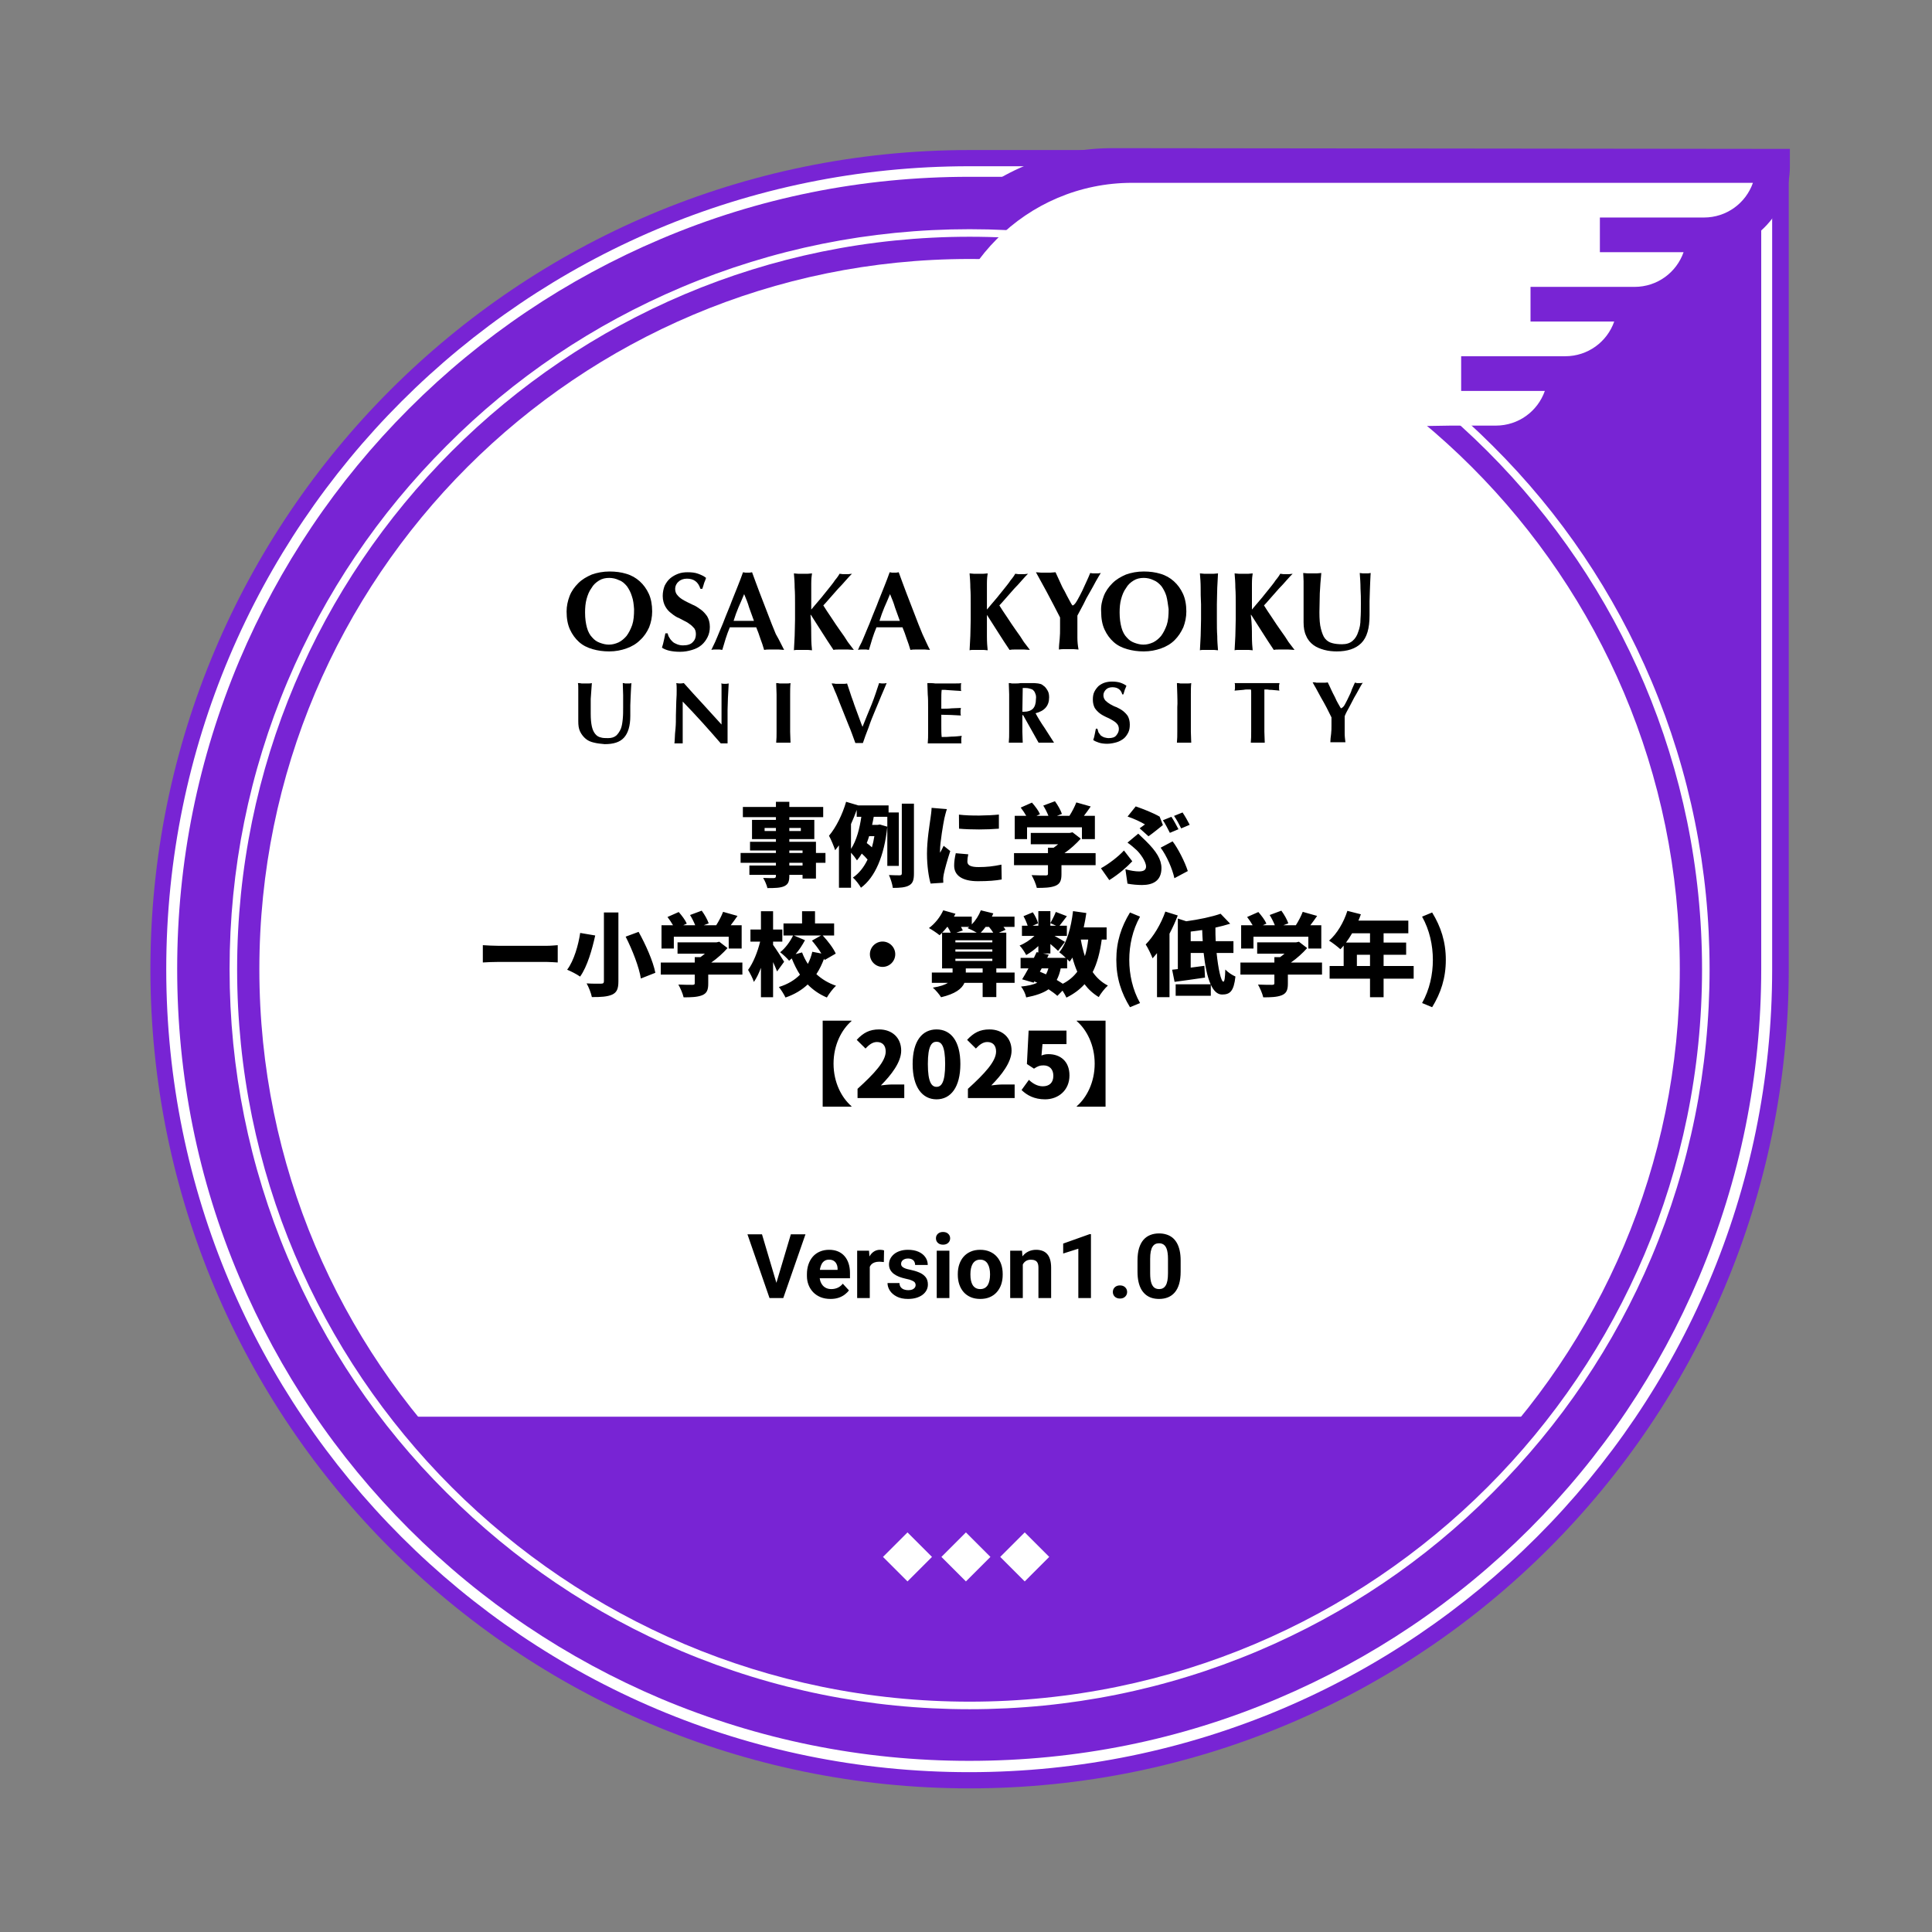 <svg width="512" height="512" viewBox="0 0 512 512" fill="none" xmlns="http://www.w3.org/2000/svg">
<rect x="0" y="0" width="512" height="512" fill="#808080" stroke="none"/>
<path d="M256.949 473.937C137.066 473.937 39.861 376.732 39.861 256.849C39.861 136.966 137.066 39.761 256.949 39.761H474.037V256.849C474.037 376.732 376.832 473.937 256.949 473.937Z" fill="#7824D4"/>
<path d="M466.744 46.954V256.749C466.744 285.122 461.15 312.595 450.26 338.469C439.671 363.445 424.585 385.923 405.304 405.204C386.023 424.485 363.545 439.571 338.569 450.16C312.695 461.15 285.221 466.644 256.849 466.644C228.477 466.644 201.004 461.05 175.129 450.16C150.153 439.571 127.675 424.485 108.394 405.204C89.113 385.923 74.028 363.445 63.438 338.469C52.449 312.595 46.954 285.122 46.954 256.749C46.954 228.377 52.549 200.904 63.438 175.029C74.028 150.053 89.113 127.575 108.394 108.294C127.675 89.013 150.153 73.928 175.129 63.338C201.004 52.349 228.477 46.854 256.849 46.854H466.744M469.641 44.057H256.849C139.364 44.057 44.057 139.364 44.057 256.849C44.057 374.334 139.364 469.641 256.849 469.641C374.334 469.641 469.641 374.334 469.641 256.849V44.057Z" fill="white"/>
<path d="M294.812 39.262C261.744 39.262 234.971 66.035 234.971 99.103V140.563H365.843C365.843 130.373 374.135 122.181 384.225 122.181H396.213C407.502 122.181 416.893 114.089 418.791 103.399C428.082 101.701 435.475 94.308 437.173 85.017C446.464 83.319 453.857 75.926 455.555 66.635C466.245 64.637 474.337 55.246 474.337 44.057V39.462L294.812 39.262Z" fill="#7824D4"/>
<path d="M451.559 57.644H423.986V66.835H446.164C444.266 72.23 439.171 76.026 433.177 76.026H405.604V85.217H427.782C425.884 90.612 420.789 94.408 414.795 94.408H387.222V103.599H409.4C407.502 108.994 402.407 112.79 396.413 112.79H384.425C377.331 112.79 254.252 115.487 249.356 119.883V99.103C249.356 71.231 272.034 48.453 300.007 48.453H464.546C462.648 53.847 457.553 57.644 451.559 57.644Z" fill="white"/>
<path d="M256.949 445.065C360.898 445.065 445.165 360.798 445.165 256.849C445.165 152.9 360.898 68.633 256.949 68.633C153 68.633 68.733 152.9 68.733 256.849C68.733 360.798 153 445.065 256.949 445.065Z" fill="white"/>
<path d="M256.949 62.739C364.144 62.739 451.06 149.654 451.06 256.849C451.06 364.044 364.144 450.96 256.949 450.96C149.754 450.96 62.839 364.044 62.839 256.849C62.839 149.654 149.754 62.739 256.949 62.739ZM256.949 60.741C230.475 60.741 204.8 65.936 180.624 76.126C157.246 86.016 136.267 100.102 118.284 118.185C100.302 136.167 86.116 157.147 76.226 180.524C66.035 204.7 60.841 230.375 60.841 256.849C60.841 283.323 66.035 308.998 76.226 333.175C86.116 356.552 100.202 377.531 118.284 395.514C136.267 413.496 157.246 427.682 180.624 437.573C204.8 447.763 230.475 452.958 256.949 452.958C283.423 452.958 309.098 447.763 333.275 437.573C356.652 427.682 377.631 413.596 395.614 395.514C413.596 377.531 427.782 356.552 437.673 333.175C447.863 308.998 453.058 283.323 453.058 256.849C453.058 230.375 447.863 204.7 437.673 180.524C427.782 157.147 413.696 136.167 395.614 118.185C377.631 100.202 356.652 86.016 333.275 76.126C309.098 65.936 283.423 60.741 256.949 60.741Z" fill="white"/>
<path d="M109.793 375.433C143.66 419.59 197.008 447.963 256.949 447.963C316.891 447.963 370.238 419.49 404.105 375.433H109.793Z" fill="#7824D4"/>
<path d="M356.552 186.418C356.852 185.819 357.151 185.319 357.451 184.62C357.751 184.02 358.05 183.421 358.25 182.722C358.55 182.122 358.75 181.523 359.049 180.923C359.249 180.923 359.349 180.923 359.549 181.023C359.749 181.023 359.948 181.023 360.048 181.023C360.248 181.023 360.448 181.023 360.548 181.023C360.748 181.023 360.948 181.023 361.147 180.923C360.848 181.323 360.548 181.922 360.148 182.622C359.749 183.321 359.349 184.12 358.85 184.919C358.45 185.719 357.95 186.618 357.551 187.417C357.051 188.316 356.652 189.015 356.352 189.815C356.352 190.214 356.352 190.514 356.352 190.914C356.352 191.313 356.352 191.713 356.352 192.012C356.352 192.812 356.352 193.611 356.352 194.31C356.352 195.109 356.452 195.909 356.552 196.708C356.252 196.708 355.952 196.708 355.553 196.708C355.253 196.708 354.953 196.708 354.554 196.708C354.154 196.708 353.954 196.708 353.555 196.708C353.255 196.708 352.855 196.708 352.556 196.708C352.556 196.009 352.656 195.309 352.756 194.51C352.855 193.711 352.855 193.012 352.855 192.312C352.855 191.913 352.855 191.613 352.855 191.213C352.855 190.814 352.855 190.514 352.855 190.114C352.456 189.315 352.056 188.516 351.557 187.517C351.057 186.618 350.558 185.619 350.058 184.82C349.559 183.92 349.159 183.121 348.759 182.422C348.36 181.723 348.06 181.223 347.86 180.823C348.26 180.823 348.56 180.823 348.859 180.923C349.159 180.923 349.559 180.923 349.858 180.923C350.258 180.923 350.558 180.923 350.857 180.923C351.157 180.923 351.557 180.923 351.856 180.823C352.156 181.423 352.456 182.022 352.756 182.722C353.055 183.421 353.455 184.12 353.755 184.72C354.054 185.419 354.354 186.018 354.654 186.518C354.953 187.017 355.153 187.417 355.353 187.717C355.952 187.517 356.252 187.017 356.552 186.418Z" fill="black"/>
<path d="M331.576 183.521C331.576 183.121 331.576 182.921 331.476 182.722C331.276 182.722 330.977 182.722 330.577 182.722C330.277 182.722 329.878 182.722 329.478 182.821C329.079 182.821 328.679 182.921 328.279 182.921C327.88 182.921 327.48 183.021 327.18 183.021C327.18 182.821 327.28 182.722 327.28 182.522C327.28 182.322 327.28 182.222 327.28 182.022C327.28 181.822 327.28 181.723 327.28 181.523C327.28 181.323 327.28 181.223 327.18 181.023C327.68 181.023 328.179 181.023 328.579 181.023C328.979 181.023 329.478 181.023 329.878 181.023C330.277 181.023 330.777 181.023 331.276 181.023C331.776 181.023 332.375 181.023 333.175 181.023C333.874 181.023 334.473 181.023 335.073 181.023C335.572 181.023 336.072 181.023 336.471 181.023C336.871 181.023 337.371 181.023 337.77 181.023C338.17 181.023 338.669 181.023 339.069 181.023C339.069 181.223 339.069 181.323 338.969 181.523C338.969 181.723 338.969 181.822 338.969 182.022C338.969 182.222 338.969 182.322 338.969 182.522C338.969 182.722 338.969 182.821 339.069 183.021C338.769 183.021 338.469 182.921 338.07 182.921C337.67 182.921 337.271 182.821 336.971 182.821C336.571 182.821 336.272 182.821 335.872 182.722C335.572 182.722 335.273 182.722 335.073 182.722C335.073 182.821 335.073 182.921 335.073 183.021C335.073 183.121 335.073 183.321 335.073 183.521C335.073 184.72 335.073 184.72 335.073 184.72C335.073 190.514 335.073 190.514 335.073 190.514C335.073 191.813 335.073 192.912 335.073 193.911C335.073 194.91 335.173 195.909 335.173 196.808C334.873 196.808 334.673 196.808 334.373 196.808C334.074 196.808 333.674 196.808 333.374 196.808C333.075 196.808 332.675 196.808 332.375 196.808C332.076 196.808 331.776 196.808 331.476 196.808C331.576 195.809 331.576 194.91 331.576 193.911C331.576 192.912 331.576 191.813 331.576 190.514C331.576 184.72 331.576 184.72 331.576 184.72C331.576 184.32 331.576 183.92 331.576 183.521Z" fill="black"/>
<path d="M311.995 184.02C311.995 183.021 311.895 182.022 311.895 181.023C312.195 181.023 312.395 181.023 312.795 181.123C313.094 181.123 313.394 181.123 313.794 181.123C314.193 181.123 314.493 181.123 314.793 181.123C315.092 181.123 315.392 181.123 315.692 181.023C315.592 182.022 315.592 183.021 315.592 184.02C315.592 185.019 315.592 186.118 315.592 187.417C315.592 190.514 315.592 190.514 315.592 190.514C315.592 191.813 315.592 192.912 315.592 193.911C315.592 194.91 315.692 195.909 315.692 196.808C315.392 196.808 315.192 196.808 314.793 196.808C314.493 196.808 314.093 196.808 313.794 196.808C313.494 196.808 313.094 196.808 312.795 196.808C312.495 196.808 312.195 196.808 311.895 196.808C311.995 195.809 311.995 194.91 311.995 193.911C311.995 192.912 311.995 191.813 311.995 190.514C311.995 187.417 311.995 187.417 311.995 187.417C312.095 186.118 311.995 185.019 311.995 184.02Z" fill="black"/>
<path d="M294.812 182.122C294.113 182.122 293.513 182.322 293.114 182.722C292.714 183.121 292.414 183.621 292.414 184.22C292.414 184.82 292.614 185.219 292.914 185.619C293.314 186.018 293.713 186.318 294.213 186.618C294.712 186.917 295.312 187.217 295.911 187.417C296.51 187.717 297.11 188.016 297.609 188.416C298.109 188.816 298.608 189.315 298.908 189.815C299.208 190.414 299.408 191.113 299.408 192.012C299.408 192.812 299.308 193.511 299.008 194.11C298.708 194.71 298.309 195.309 297.809 195.709C297.31 196.108 296.61 196.508 295.911 196.708C295.212 196.908 294.313 197.108 293.413 197.108C292.614 197.108 291.815 197.008 291.216 196.808C290.616 196.608 290.117 196.408 289.717 196.108C289.917 195.609 290.017 195.109 290.117 194.61C290.217 194.11 290.317 193.711 290.416 193.111C290.816 193.111 290.816 193.111 290.816 193.111C290.916 193.411 291.016 193.811 291.116 194.11C291.316 194.41 291.515 194.61 291.715 194.91C292.015 195.109 292.315 195.309 292.614 195.409C293.014 195.509 293.413 195.609 293.813 195.609C294.712 195.609 295.412 195.409 295.811 194.91C296.211 194.41 296.51 193.911 296.51 193.211C296.51 192.612 296.311 192.112 296.011 191.813C295.711 191.413 295.212 191.113 294.712 190.814C294.213 190.514 293.613 190.214 293.114 190.014C292.514 189.715 291.915 189.415 291.415 189.015C290.916 188.616 290.516 188.216 290.117 187.617C289.817 187.017 289.617 186.318 289.617 185.419C289.617 184.62 289.717 183.92 290.017 183.321C290.316 182.722 290.716 182.222 291.116 181.822C291.615 181.423 292.115 181.123 292.714 180.923C293.314 180.724 294.013 180.624 294.712 180.624C295.511 180.624 296.311 180.724 296.91 180.923C297.509 181.123 298.109 181.423 298.508 181.723C298.409 182.122 298.209 182.422 298.109 182.722C298.009 183.021 297.909 183.421 297.709 184.02C297.41 184.02 297.41 184.02 297.41 184.02C297.11 182.821 296.211 182.122 294.812 182.122Z" fill="black"/>
<path d="M270.935 189.615C270.935 190.514 270.935 190.514 270.935 190.514C270.935 191.813 270.935 192.912 270.935 193.911C270.935 194.91 271.035 195.909 271.035 196.808C270.736 196.808 270.536 196.808 270.136 196.808C269.836 196.808 269.537 196.808 269.137 196.808C268.738 196.808 268.438 196.808 268.138 196.808C267.838 196.808 267.539 196.808 267.339 196.808C267.439 195.809 267.439 194.91 267.439 193.911C267.439 192.912 267.439 191.813 267.439 190.514C267.439 187.417 267.439 187.417 267.439 187.417C267.439 186.118 267.439 185.019 267.439 184.02C267.439 183.021 267.339 182.022 267.339 181.023C267.639 181.023 267.838 181.023 268.138 181.123C268.438 181.123 268.837 181.123 269.137 181.123C269.537 181.123 270.036 181.123 270.536 181.023C271.035 181.023 271.735 181.023 272.534 181.023C273.133 181.023 273.633 181.023 274.032 181.023C274.432 181.023 274.832 181.123 275.131 181.123C275.431 181.223 275.731 181.223 275.931 181.323C276.13 181.423 276.33 181.523 276.53 181.723C277.029 182.022 277.329 182.522 277.629 183.021C277.929 183.521 278.028 184.12 278.028 184.82C278.028 185.918 277.729 186.818 277.129 187.517C276.53 188.216 275.631 188.716 274.432 189.015C275.131 190.314 275.931 191.613 276.83 192.912C277.629 194.21 278.528 195.509 279.327 196.808C278.928 196.808 278.628 196.808 278.328 196.808C278.028 196.808 277.629 196.808 277.329 196.808C276.93 196.808 276.63 196.808 276.23 196.808C275.931 196.808 275.531 196.808 275.231 196.808C271.135 189.515 271.135 189.515 271.135 189.515H270.935V189.615ZM274.332 183.721C274.232 183.321 273.932 183.021 273.733 182.821C273.433 182.622 273.033 182.522 272.634 182.422C272.234 182.322 271.635 182.322 271.035 182.322C271.035 184.42 270.935 186.518 270.935 188.616C271.035 188.616 271.135 188.616 271.235 188.616C271.335 188.616 271.435 188.616 271.435 188.616C272.434 188.616 273.233 188.316 273.733 187.817C274.232 187.317 274.532 186.418 274.532 185.319C274.632 184.62 274.532 184.12 274.332 183.721Z" fill="black"/>
<path d="M245.86 184.02C245.86 183.021 245.76 182.022 245.76 181.023C246.459 181.023 247.159 181.023 247.858 181.123C248.557 181.123 249.257 181.123 249.956 181.123C251.055 181.123 252.054 181.123 252.953 181.123C253.852 181.123 254.452 181.123 254.751 181.023C254.651 181.223 254.651 181.623 254.651 182.022C254.651 182.222 254.651 182.422 254.651 182.622C254.651 182.722 254.651 182.921 254.751 183.121C254.352 183.121 253.852 183.021 253.253 183.021C252.753 183.021 252.254 182.921 251.754 182.921C251.255 182.921 250.755 182.821 250.455 182.821C250.056 182.821 249.756 182.821 249.556 182.821C249.456 183.621 249.456 184.52 249.456 185.319C249.456 186.118 249.456 187.017 249.456 187.817C250.455 187.817 251.355 187.817 252.154 187.717C252.953 187.717 253.752 187.617 254.651 187.617C254.651 187.916 254.551 188.116 254.551 188.216C254.551 188.316 254.551 188.516 254.551 188.616C254.551 188.716 254.551 188.916 254.551 189.015C254.551 189.115 254.551 189.315 254.651 189.615C252.953 189.515 251.155 189.415 249.456 189.415C249.456 189.915 249.456 190.414 249.456 190.914C249.456 191.413 249.456 191.913 249.456 192.412C249.456 193.411 249.456 194.41 249.556 195.309C250.455 195.309 251.255 195.309 252.154 195.209C253.053 195.209 253.952 195.109 254.851 195.01C254.851 195.209 254.851 195.309 254.751 195.509C254.751 195.609 254.751 195.809 254.751 196.108C254.751 196.308 254.751 196.508 254.751 196.708C254.751 196.808 254.751 197.008 254.851 197.008C254.452 197.008 253.952 197.008 253.353 197.008C252.753 197.008 251.954 197.008 250.855 197.008C249.956 197.008 249.157 197.008 248.557 197.008C247.958 197.008 247.558 197.008 247.159 197.008C246.859 197.008 246.559 197.008 246.359 197.008C246.16 197.008 246.06 197.008 245.86 197.008C245.96 196.009 245.96 195.109 245.96 194.11C245.96 193.111 245.96 192.012 245.96 190.714C245.96 187.617 245.96 187.617 245.96 187.617C245.96 186.118 245.96 185.019 245.86 184.02Z" fill="black"/>
<path d="M230.974 186.718C231.774 184.72 232.373 182.821 232.972 181.023C233.372 181.123 233.672 181.123 233.972 181.123C234.271 181.123 234.571 181.123 234.971 181.023C234.571 181.922 234.171 183.021 233.572 184.32C233.072 185.619 232.473 186.917 231.874 188.416C231.274 189.815 230.675 191.313 230.175 192.812C229.576 194.31 229.076 195.709 228.677 196.908C228.377 196.908 228.077 196.908 227.678 196.908C227.278 196.908 226.978 196.908 226.679 196.908C226.479 196.308 226.179 195.509 225.879 194.71C225.58 193.811 225.18 192.912 224.78 191.913C224.381 190.914 223.981 189.915 223.582 188.916C223.182 187.917 222.782 186.917 222.383 185.918C221.983 184.919 221.684 184.02 221.284 183.221C220.984 182.422 220.685 181.723 220.385 181.123C220.784 181.123 221.084 181.123 221.484 181.223C221.783 181.223 222.183 181.223 222.483 181.223C222.782 181.223 223.182 181.223 223.482 181.223C223.781 181.223 224.181 181.223 224.481 181.123C224.78 182.022 225.08 182.921 225.38 183.82C225.68 184.82 226.079 185.719 226.379 186.718C226.779 187.717 227.078 188.716 227.478 189.715C227.877 190.714 228.177 191.713 228.577 192.612C229.376 190.614 230.175 188.616 230.974 186.718Z" fill="black"/>
<path d="M205.799 184.02C205.799 183.021 205.699 182.022 205.699 181.023C205.999 181.023 206.199 181.023 206.598 181.123C206.898 181.123 207.198 181.123 207.597 181.123C207.997 181.123 208.297 181.123 208.596 181.123C208.896 181.123 209.196 181.123 209.495 181.023C209.396 182.022 209.396 183.021 209.396 184.02C209.396 185.019 209.396 186.118 209.396 187.417C209.396 190.514 209.396 190.514 209.396 190.514C209.396 191.813 209.396 192.912 209.396 193.911C209.396 194.91 209.495 195.909 209.495 196.808C209.196 196.808 208.996 196.808 208.596 196.808C208.197 196.808 207.997 196.808 207.597 196.808C207.198 196.808 206.898 196.808 206.598 196.808C206.299 196.808 205.999 196.808 205.699 196.808C205.799 195.809 205.799 194.91 205.799 193.911C205.799 192.912 205.799 191.813 205.799 190.514C205.799 187.417 205.799 187.417 205.799 187.417C205.799 186.118 205.799 185.019 205.799 184.02Z" fill="black"/>
<path d="M179.325 182.921C179.325 182.222 179.325 181.523 179.225 181.023C179.625 181.123 180.024 181.123 180.224 181.123C180.424 181.123 180.823 181.123 181.223 181.023C182.921 182.921 184.52 184.72 186.218 186.518C187.817 188.316 189.515 190.114 191.213 192.012C191.213 190.014 191.213 190.014 191.213 190.014C191.213 187.817 191.213 187.817 191.213 187.817C191.213 187.017 191.213 186.318 191.213 185.619C191.213 184.919 191.213 184.22 191.213 183.621C191.213 183.021 191.213 182.522 191.213 182.022C191.213 181.523 191.213 181.223 191.113 181.123C191.513 181.223 191.913 181.223 192.112 181.223C192.412 181.223 192.712 181.223 193.111 181.123C193.012 182.522 193.012 183.821 192.912 184.919C192.912 186.018 192.812 187.117 192.812 188.116C192.812 189.115 192.812 190.114 192.812 191.113C192.812 192.112 192.812 193.111 192.812 194.21C192.812 197.008 192.812 197.008 192.812 197.008C192.512 197.008 192.212 197.008 191.913 197.008C191.613 197.008 191.313 197.008 191.013 197.008C187.817 193.311 184.52 189.615 180.923 185.918C180.923 186.418 180.923 186.818 180.923 187.217C180.923 187.617 180.923 188.116 180.923 188.616C180.923 191.313 180.923 191.313 180.923 191.313C180.923 192.212 180.923 193.012 180.923 193.611C180.923 194.21 180.923 194.81 180.923 195.209C180.923 195.709 180.923 196.009 180.923 196.308C180.923 196.608 180.923 196.808 180.923 197.008C180.724 197.008 180.524 197.008 180.324 197.008C180.124 197.008 179.924 197.008 179.824 197.008C179.525 197.008 179.125 197.008 178.725 197.008C178.725 196.908 178.825 196.408 178.825 195.709C178.825 195.01 178.925 194.011 179.025 193.012C179.125 191.913 179.125 190.714 179.125 189.515C179.125 188.216 179.225 187.017 179.225 185.819C179.325 184.52 179.325 183.621 179.325 182.921Z" fill="black"/>
<path d="M157.446 196.808C156.547 196.608 155.848 196.308 155.248 195.809C154.649 195.309 154.149 194.71 153.75 193.911C153.35 193.111 153.25 192.212 153.25 191.113C153.25 190.514 153.25 189.915 153.25 189.515C153.25 189.015 153.25 188.616 153.25 188.116C153.25 187.717 153.25 187.317 153.25 186.917C153.25 186.518 153.25 186.118 153.25 185.719C153.25 184.52 153.25 183.421 153.25 182.722C153.25 181.922 153.25 181.423 153.15 181.023C153.45 181.023 153.75 181.023 154.149 181.123C154.449 181.123 154.749 181.123 155.049 181.123C155.348 181.123 155.648 181.123 155.948 181.123C156.247 181.123 156.547 181.123 156.847 181.023C156.747 182.522 156.647 183.92 156.547 185.219C156.547 186.518 156.547 187.817 156.547 189.115C156.547 190.514 156.647 191.613 156.847 192.512C157.047 193.411 157.346 194.011 157.746 194.51C158.146 195.01 158.645 195.309 159.145 195.409C159.744 195.609 160.343 195.609 161.143 195.609C162.042 195.609 162.741 195.409 163.34 194.91C163.84 194.41 164.24 193.811 164.539 193.111C164.839 192.312 164.939 191.513 165.039 190.514C165.139 189.515 165.139 188.516 165.139 187.417C165.139 186.318 165.139 185.319 165.139 184.22C165.139 183.121 165.039 182.122 165.039 181.023C165.239 181.023 165.438 181.023 165.638 181.123C165.838 181.123 166.038 181.123 166.138 181.123C166.338 181.123 166.537 181.123 166.737 181.123C166.937 181.123 167.137 181.123 167.337 181.023C167.337 181.323 167.237 181.822 167.237 182.422C167.237 183.021 167.137 183.621 167.137 184.42C167.137 185.219 167.037 186.018 167.037 186.917C167.037 187.817 167.037 188.716 167.037 189.715C167.037 192.412 166.437 194.31 165.339 195.509C164.24 196.708 162.541 197.207 160.244 197.207C159.145 197.108 158.245 197.008 157.446 196.808Z" fill="black"/>
<path d="M350.957 172.232C349.858 171.932 348.859 171.532 348.06 170.933C347.261 170.334 346.562 169.534 346.162 168.535C345.662 167.536 345.463 166.338 345.463 164.939C345.463 164.14 345.463 163.44 345.463 162.841C345.463 162.242 345.463 161.642 345.463 161.143C345.463 160.643 345.463 160.044 345.463 159.544C345.463 159.045 345.463 158.545 345.463 157.946C345.463 156.347 345.463 155.049 345.463 154.05C345.463 153.051 345.363 152.351 345.363 151.852C345.762 151.852 346.162 151.952 346.562 151.952C346.961 151.952 347.361 151.952 347.76 151.952C348.16 151.952 348.56 151.952 348.959 151.952C349.359 151.952 349.758 151.852 350.158 151.852C349.958 153.75 349.858 155.548 349.758 157.246C349.758 158.845 349.659 160.543 349.659 162.242C349.659 164.04 349.758 165.538 350.058 166.637C350.358 167.736 350.658 168.635 351.157 169.235C351.657 169.834 352.256 170.234 353.055 170.434C353.755 170.633 354.654 170.733 355.653 170.733C356.852 170.733 357.751 170.434 358.45 169.834C359.149 169.235 359.649 168.436 359.948 167.436C360.348 166.437 360.548 165.339 360.548 164.04C360.648 162.741 360.648 161.442 360.648 160.044C360.648 158.645 360.648 157.346 360.548 155.948C360.548 154.549 360.448 153.25 360.348 151.852C360.648 151.852 360.848 151.952 361.147 151.952C361.447 151.952 361.647 151.952 361.847 151.952C362.146 151.952 362.346 151.952 362.546 151.952C362.746 151.952 363.045 151.852 363.245 151.852C363.245 152.251 363.145 152.851 363.145 153.65C363.145 154.349 363.045 155.248 363.045 156.148C363.045 157.147 362.946 158.146 362.946 159.344C362.946 160.543 362.946 161.742 362.946 163.041C362.946 166.537 362.246 168.935 360.748 170.434C359.249 171.932 357.051 172.631 354.254 172.631C353.255 172.631 352.056 172.531 350.957 172.232Z" fill="black"/>
<path d="M331.776 168.635C331.776 170.234 331.876 171.433 331.976 172.332C331.676 172.332 331.276 172.232 330.877 172.232C330.477 172.232 330.078 172.232 329.578 172.232C329.079 172.232 328.679 172.232 328.279 172.232C327.88 172.232 327.48 172.232 327.18 172.332C327.28 171.133 327.28 169.834 327.38 168.535C327.38 167.237 327.48 165.838 327.48 164.14C327.48 160.144 327.48 160.144 327.48 160.144C327.48 158.545 327.48 157.047 327.38 155.748C327.38 154.449 327.28 153.15 327.18 151.952C327.48 151.952 327.88 152.052 328.279 152.052C328.679 152.052 329.079 152.052 329.578 152.052C330.078 152.052 330.477 152.052 330.877 152.052C331.276 152.052 331.676 151.952 331.976 151.952C331.876 152.551 331.776 153.45 331.776 154.649C331.776 155.848 331.776 157.147 331.776 158.645C331.776 161.542 331.776 161.542 331.776 161.542C332.475 160.743 333.175 159.844 333.974 158.945C334.773 158.046 335.472 157.047 336.172 156.247C336.871 155.348 337.57 154.549 338.07 153.75C338.669 153.051 339.069 152.451 339.269 152.052C339.568 152.052 339.868 152.151 340.068 152.151C340.368 152.151 340.667 152.151 340.867 152.151C341.067 152.151 341.367 152.151 341.666 152.151C341.966 152.151 342.266 152.052 342.565 152.052C342.266 152.351 341.666 152.951 341.067 153.65C340.368 154.449 339.668 155.248 338.869 156.048C338.07 156.947 337.371 157.746 336.671 158.545C335.972 159.344 335.372 160.044 334.973 160.443C335.572 161.442 336.272 162.441 337.071 163.64C337.87 164.839 338.569 165.938 339.369 167.037C340.168 168.136 340.867 169.135 341.467 170.134C342.166 171.033 342.665 171.732 343.065 172.232C342.466 172.232 341.966 172.132 341.467 172.132C340.967 172.132 340.567 172.132 340.168 172.132C339.768 172.132 339.269 172.132 338.869 172.132C338.469 172.132 337.97 172.132 337.57 172.232C336.571 170.733 335.572 169.235 334.573 167.636C333.574 166.038 332.575 164.539 331.576 162.941C331.476 162.941 331.476 162.941 331.476 162.941C331.776 165.239 331.776 167.037 331.776 168.635Z" fill="black"/>
<path d="M318.189 155.748C318.189 154.449 318.089 153.15 317.989 151.952C318.389 151.952 318.689 152.052 319.088 152.052C319.488 152.052 319.888 152.052 320.387 152.052C320.887 152.052 321.286 152.052 321.686 152.052C322.085 152.052 322.485 151.952 322.785 151.952C322.685 153.25 322.685 154.549 322.585 155.748C322.585 157.047 322.485 158.445 322.485 160.144C322.485 164.14 322.485 164.14 322.485 164.14C322.485 165.738 322.485 167.237 322.585 168.535C322.585 169.834 322.685 171.033 322.785 172.332C322.485 172.332 322.085 172.232 321.686 172.232C321.286 172.232 320.887 172.232 320.387 172.232C319.888 172.232 319.388 172.232 319.088 172.232C318.689 172.232 318.289 172.232 317.989 172.332C318.089 171.133 318.089 169.834 318.189 168.535C318.189 167.237 318.289 165.838 318.289 164.14C318.289 160.144 318.289 160.144 318.289 160.144C318.189 158.445 318.189 156.947 318.189 155.748Z" fill="black"/>
<path d="M292.514 157.946C293.014 156.647 293.813 155.548 294.812 154.549C295.811 153.55 297.01 152.851 298.409 152.251C299.807 151.752 301.406 151.452 303.104 151.452C304.702 151.452 306.201 151.652 307.5 152.052C308.898 152.451 310.097 153.15 311.096 154.05C312.095 154.949 312.894 156.048 313.494 157.346C314.093 158.645 314.393 160.244 314.393 162.042C314.393 163.54 314.093 164.939 313.594 166.238C312.994 167.536 312.295 168.635 311.296 169.634C310.297 170.633 309.098 171.333 307.699 171.832C306.301 172.332 304.802 172.631 303.104 172.631C301.506 172.631 300.107 172.432 298.708 172.032C297.31 171.632 296.111 171.033 295.112 170.134C294.113 169.235 293.314 168.136 292.714 166.837C292.115 165.538 291.815 163.94 291.815 162.042C291.715 160.643 292.015 159.244 292.514 157.946ZM309.098 157.946C308.798 156.947 308.299 156.048 307.799 155.348C307.2 154.649 306.501 154.05 305.701 153.75C304.902 153.35 304.003 153.15 303.104 153.15C302.105 153.15 301.206 153.35 300.407 153.85C299.607 154.349 298.908 154.949 298.409 155.848C297.809 156.647 297.41 157.646 297.11 158.745C296.81 159.844 296.71 161.043 296.71 162.341C296.71 163.94 296.91 165.239 297.21 166.338C297.509 167.436 298.009 168.336 298.608 168.935C299.208 169.634 299.807 170.034 300.606 170.334C301.406 170.633 302.205 170.833 303.004 170.833C303.903 170.833 304.702 170.633 305.602 170.234C306.401 169.834 307.1 169.235 307.699 168.535C308.299 167.736 308.798 166.737 309.198 165.638C309.598 164.439 309.698 163.041 309.698 161.442C309.498 160.144 309.398 159.045 309.098 157.946Z" fill="black"/>
<path d="M285.621 158.845C286.021 158.146 286.42 157.346 286.82 156.547C287.22 155.748 287.519 154.949 287.919 154.149C288.318 153.35 288.618 152.551 288.918 151.852C289.118 151.852 289.317 151.952 289.617 151.952C289.817 151.952 290.117 151.952 290.316 151.952C290.516 151.952 290.816 151.952 291.016 151.952C291.216 151.952 291.515 151.852 291.715 151.852C291.415 152.351 290.916 153.15 290.416 154.05C289.917 154.949 289.417 155.948 288.818 156.947C288.219 157.946 287.619 159.045 287.12 160.144C286.52 161.243 286.021 162.242 285.521 163.141C285.521 163.64 285.521 164.14 285.521 164.539C285.521 165.039 285.521 165.538 285.521 166.038C285.521 167.037 285.521 168.036 285.521 169.035C285.521 170.034 285.621 171.033 285.821 172.132C285.421 172.132 285.022 172.032 284.522 172.032C284.123 172.032 283.723 172.032 283.223 172.032C282.824 172.032 282.424 172.032 281.925 172.032C281.525 172.032 281.125 172.032 280.626 172.132C280.626 171.233 280.726 170.334 280.826 169.335C280.926 168.336 280.926 167.436 280.926 166.437C280.926 165.938 280.926 165.538 280.926 165.039C280.926 164.539 280.926 164.14 280.926 163.64C280.426 162.641 279.827 161.542 279.227 160.343C278.628 159.145 277.929 157.946 277.329 156.747C276.73 155.648 276.13 154.549 275.631 153.65C275.131 152.751 274.732 152.052 274.532 151.652C275.031 151.652 275.431 151.752 275.831 151.752C276.23 151.752 276.73 151.752 277.129 151.752C277.629 151.752 278.029 151.752 278.428 151.752C278.828 151.752 279.327 151.652 279.727 151.652C280.027 152.351 280.426 153.15 280.826 154.05C281.225 154.949 281.625 155.848 282.124 156.647C282.524 157.446 282.924 158.245 283.323 158.945C283.723 159.644 283.923 160.144 284.222 160.443C284.322 160.443 284.322 160.443 284.322 160.443C284.822 160.244 285.221 159.544 285.621 158.845Z" fill="black"/>
<path d="M261.545 168.635C261.545 170.234 261.644 171.433 261.744 172.332C261.445 172.332 261.045 172.232 260.645 172.232C260.246 172.232 259.846 172.232 259.347 172.232C258.847 172.232 258.448 172.232 258.048 172.232C257.648 172.232 257.249 172.232 256.949 172.332C257.049 171.133 257.049 169.834 257.149 168.535C257.149 167.237 257.249 165.838 257.249 164.14C257.249 160.144 257.249 160.144 257.249 160.144C257.249 158.545 257.249 157.047 257.149 155.748C257.149 154.449 257.049 153.15 256.949 151.952C257.249 151.952 257.648 152.052 258.048 152.052C258.448 152.052 258.847 152.052 259.347 152.052C259.846 152.052 260.246 152.052 260.645 152.052C261.045 152.052 261.445 151.952 261.744 151.952C261.644 152.551 261.545 153.45 261.545 154.649C261.545 155.848 261.545 157.147 261.545 158.645C261.545 161.542 261.545 161.542 261.545 161.542C262.244 160.743 262.943 159.844 263.742 158.945C264.542 158.046 265.241 157.047 265.94 156.247C266.64 155.348 267.339 154.549 267.838 153.75C268.438 153.051 268.837 152.451 269.037 152.052C269.337 152.052 269.637 152.151 269.836 152.151C270.136 152.151 270.436 152.151 270.636 152.151C270.835 152.151 271.235 152.151 271.535 152.151C271.835 152.151 272.134 152.052 272.434 152.052C272.134 152.351 271.535 152.951 270.935 153.65C270.236 154.449 269.537 155.248 268.738 156.048C267.938 156.947 267.239 157.746 266.54 158.545C265.84 159.344 265.241 160.044 264.841 160.443C265.441 161.442 266.14 162.441 266.939 163.64C267.739 164.839 268.438 165.938 269.237 167.037C270.036 168.136 270.736 169.135 271.335 170.134C272.034 171.033 272.534 171.732 272.933 172.232C272.334 172.232 271.835 172.132 271.435 172.132C270.935 172.132 270.536 172.132 270.136 172.132C269.737 172.132 269.237 172.132 268.837 172.132C268.438 172.132 268.038 172.132 267.539 172.232C266.54 170.733 265.541 169.235 264.542 167.636C263.543 166.038 262.544 164.539 261.545 162.941C261.545 165.239 261.545 167.037 261.545 168.635Z" fill="black"/>
<path d="M246.459 172.232C245.96 172.232 245.56 172.132 245.161 172.132C244.761 172.132 244.261 172.132 243.862 172.132C243.462 172.132 243.063 172.132 242.563 172.132C242.164 172.132 241.764 172.132 241.264 172.232C240.965 171.233 240.665 170.234 240.265 169.235C239.966 168.236 239.566 167.237 239.166 166.238C238.567 166.238 237.868 166.238 237.268 166.238C236.669 166.238 235.97 166.238 235.37 166.238C234.871 166.238 234.371 166.238 233.872 166.238C233.372 166.238 232.873 166.238 232.273 166.238C231.874 167.237 231.474 168.236 231.174 169.235C230.875 170.234 230.575 171.233 230.275 172.232C230.075 172.232 229.776 172.132 229.576 172.132C229.376 172.132 229.076 172.132 228.876 172.132C228.677 172.132 228.377 172.132 228.177 172.132C227.977 172.132 227.678 172.132 227.378 172.232C227.578 171.732 227.877 171.033 228.377 170.134C228.777 169.235 229.176 168.236 229.676 167.037C230.175 165.938 230.675 164.639 231.174 163.34C231.674 162.042 232.273 160.743 232.773 159.344C233.272 158.046 233.872 156.647 234.371 155.348C234.871 154.05 235.37 152.851 235.77 151.652C235.97 151.652 236.169 151.752 236.369 151.752C236.569 151.752 236.769 151.752 236.969 151.752C237.168 151.752 237.368 151.752 237.568 151.752C237.768 151.752 237.968 151.652 238.167 151.652C238.767 153.35 239.466 155.148 240.165 157.047C240.865 158.945 241.664 160.843 242.363 162.741C243.063 164.639 243.762 166.338 244.461 168.036C245.26 169.734 245.86 171.133 246.459 172.232ZM235.87 157.446C235.37 158.645 234.871 159.844 234.371 160.943C233.872 162.142 233.472 163.241 233.072 164.539C238.467 164.539 238.467 164.539 238.467 164.539C238.068 163.34 237.568 162.142 237.168 160.943C236.869 159.844 236.369 158.645 235.87 157.446Z" fill="black"/>
<path d="M214.99 168.635C214.99 170.234 215.09 171.433 215.19 172.332C214.89 172.332 214.491 172.232 214.091 172.232C213.691 172.232 213.292 172.232 212.792 172.232C212.293 172.232 211.893 172.232 211.493 172.232C211.094 172.232 210.694 172.232 210.395 172.332C210.494 171.133 210.494 169.834 210.594 168.535C210.594 167.237 210.694 165.838 210.694 164.14C210.694 160.144 210.694 160.144 210.694 160.144C210.694 158.545 210.694 157.047 210.594 155.748C210.594 154.449 210.494 153.15 210.395 151.952C210.694 151.952 211.094 152.052 211.493 152.052C211.893 152.052 212.293 152.052 212.792 152.052C213.292 152.052 213.691 152.052 214.091 152.052C214.491 152.052 214.89 151.952 215.19 151.952C215.09 152.551 214.99 153.45 214.99 154.649C214.99 155.848 214.99 157.147 214.99 158.645C214.99 161.542 214.99 161.542 214.99 161.542C215.689 160.743 216.389 159.844 217.188 158.945C217.987 158.046 218.686 157.047 219.386 156.247C220.085 155.348 220.784 154.549 221.284 153.75C221.883 153.051 222.283 152.451 222.483 152.052C222.782 152.052 223.082 152.151 223.282 152.151C223.582 152.151 223.881 152.151 224.081 152.151C224.381 152.151 224.681 152.151 224.88 152.151C225.18 152.151 225.48 152.052 225.78 152.052C225.48 152.351 224.88 152.951 224.281 153.65C223.582 154.449 222.882 155.248 222.083 156.048C221.284 156.947 220.585 157.746 219.885 158.545C219.186 159.344 218.587 160.044 218.187 160.443C218.786 161.442 219.486 162.441 220.285 163.64C221.084 164.839 221.783 165.938 222.583 167.037C223.382 168.136 224.081 169.135 224.681 170.134C225.38 171.033 225.879 171.732 226.279 172.232C225.68 172.232 225.18 172.132 224.78 172.132C224.281 172.132 223.881 172.132 223.482 172.132C223.082 172.132 222.583 172.132 222.183 172.132C221.783 172.132 221.284 172.132 220.884 172.232C219.885 170.733 218.886 169.235 217.887 167.636C216.888 166.038 215.889 164.539 214.89 162.941C214.79 162.941 214.79 162.941 214.79 162.941C214.99 165.239 214.99 167.037 214.99 168.635Z" fill="black"/>
<path d="M207.797 172.232C207.298 172.232 206.898 172.132 206.398 172.132C205.999 172.132 205.599 172.132 205.1 172.132C204.7 172.132 204.3 172.132 203.801 172.132C203.401 172.132 203.002 172.132 202.502 172.232C202.203 171.233 201.903 170.234 201.503 169.235C201.204 168.236 200.804 167.237 200.404 166.238C199.805 166.238 199.106 166.238 198.506 166.238C197.907 166.238 197.207 166.238 196.608 166.238C196.108 166.238 195.609 166.238 195.01 166.238C194.51 166.238 194.011 166.238 193.411 166.238C193.012 167.237 192.612 168.236 192.312 169.235C192.012 170.234 191.713 171.233 191.413 172.232C191.213 172.232 190.914 172.132 190.714 172.132C190.514 172.132 190.214 172.132 190.014 172.132C189.815 172.132 189.515 172.132 189.315 172.132C189.115 172.132 188.816 172.132 188.516 172.232C188.716 171.732 189.115 171.033 189.515 170.134C189.915 169.235 190.314 168.236 190.814 167.037C191.313 165.938 191.813 164.639 192.312 163.34C192.812 162.042 193.411 160.743 193.911 159.344C194.41 158.046 195.01 156.647 195.509 155.348C196.009 154.05 196.508 152.851 196.908 151.652C197.108 151.652 197.307 151.752 197.507 151.752C197.707 151.752 197.907 151.752 198.107 151.752C198.306 151.752 198.506 151.752 198.706 151.752C198.906 151.752 199.106 151.652 199.305 151.652C199.905 153.35 200.604 155.148 201.303 157.047C202.003 158.945 202.802 160.843 203.501 162.741C204.201 164.639 204.9 166.338 205.599 168.036C206.598 169.734 207.198 171.133 207.797 172.232ZM197.207 157.446C196.708 158.645 196.208 159.844 195.709 160.943C195.209 162.142 194.81 163.241 194.41 164.539C199.805 164.539 199.805 164.539 199.805 164.539C199.405 163.34 198.906 162.142 198.506 160.943C198.206 159.844 197.707 158.645 197.207 157.446Z" fill="black"/>
<path d="M182.022 153.35C181.123 153.35 180.324 153.65 179.824 154.149C179.225 154.649 178.925 155.348 178.925 156.048C178.925 156.747 179.125 157.346 179.625 157.846C180.024 158.345 180.624 158.745 181.323 159.145C182.022 159.544 182.722 159.844 183.521 160.244C184.32 160.543 185.019 161.043 185.719 161.542C186.418 162.042 186.917 162.641 187.417 163.34C187.817 164.04 188.116 164.939 188.116 166.138C188.116 167.137 187.916 168.036 187.517 168.835C187.117 169.634 186.618 170.334 185.918 170.933C185.219 171.532 184.42 171.932 183.421 172.232C182.422 172.531 181.423 172.731 180.224 172.731C179.125 172.731 178.226 172.631 177.327 172.432C176.528 172.232 175.828 171.932 175.429 171.632C175.628 170.933 175.828 170.334 175.928 169.734C176.028 169.135 176.228 168.535 176.328 167.836C176.927 167.836 176.927 167.836 176.927 167.836C177.027 168.236 177.127 168.635 177.427 169.035C177.627 169.435 177.926 169.734 178.226 170.034C178.526 170.334 178.925 170.533 179.425 170.733C179.924 170.933 180.424 171.033 181.023 171.033C182.222 171.033 183.121 170.733 183.621 170.134C184.22 169.534 184.42 168.835 184.42 168.036C184.42 167.337 184.22 166.637 183.721 166.238C183.321 165.738 182.722 165.339 182.122 164.939C181.423 164.539 180.724 164.24 180.024 163.84C179.225 163.54 178.526 163.041 177.926 162.541C177.227 162.042 176.727 161.442 176.328 160.743C175.928 160.044 175.628 159.045 175.628 157.946C175.628 156.947 175.828 156.048 176.128 155.248C176.528 154.449 177.027 153.75 177.627 153.25C178.226 152.751 178.925 152.351 179.724 152.052C180.524 151.752 181.323 151.652 182.222 151.652C183.321 151.652 184.22 151.752 185.019 152.052C185.819 152.351 186.518 152.651 187.117 153.15C186.917 153.65 186.818 154.05 186.618 154.449C186.518 154.849 186.318 155.448 186.118 156.048C185.619 156.048 185.619 156.048 185.619 156.048C185.019 154.149 183.82 153.35 182.022 153.35Z" fill="black"/>
<path d="M150.953 157.946C151.452 156.647 152.251 155.548 153.25 154.549C154.249 153.55 155.448 152.851 156.847 152.251C158.245 151.752 159.844 151.452 161.542 151.452C163.141 151.452 164.639 151.652 165.938 152.052C167.337 152.451 168.535 153.15 169.534 154.05C170.533 154.949 171.333 156.048 171.932 157.346C172.532 158.645 172.831 160.244 172.831 162.042C172.831 163.54 172.532 164.939 172.032 166.238C171.433 167.536 170.733 168.635 169.634 169.634C168.635 170.633 167.436 171.333 166.038 171.832C164.639 172.332 163.141 172.631 161.442 172.631C159.844 172.631 158.445 172.432 157.047 172.032C155.648 171.632 154.449 171.033 153.45 170.134C152.451 169.235 151.652 168.136 151.052 166.837C150.453 165.538 150.153 163.94 150.153 162.042C150.153 160.643 150.453 159.244 150.953 157.946ZM167.436 157.946C167.137 156.947 166.637 156.048 166.138 155.348C165.538 154.649 164.939 154.05 164.04 153.75C163.241 153.35 162.341 153.15 161.442 153.15C160.443 153.15 159.544 153.35 158.745 153.85C157.946 154.349 157.246 154.949 156.747 155.848C156.148 156.647 155.748 157.646 155.448 158.745C155.148 159.844 155.049 161.043 155.049 162.341C155.049 163.94 155.248 165.239 155.548 166.338C155.848 167.436 156.347 168.336 156.947 168.935C157.546 169.634 158.146 170.034 158.945 170.334C159.744 170.633 160.543 170.833 161.342 170.833C162.242 170.833 163.041 170.633 163.94 170.234C164.739 169.834 165.438 169.235 166.038 168.535C166.637 167.736 167.137 166.737 167.536 165.638C167.936 164.439 168.036 163.041 168.036 161.442C167.936 160.144 167.836 159.045 167.436 157.946Z" fill="black"/>
<path d="M205.602 340.472L209.583 327.101H213.46L207.576 344H205.022L205.602 340.472ZM201.935 327.101L205.904 340.472L206.508 344H203.931L198.081 327.101H201.935ZM220.099 344.232C219.124 344.232 218.25 344.077 217.476 343.768C216.702 343.451 216.045 343.013 215.503 342.456C214.969 341.899 214.559 341.253 214.273 340.518C213.986 339.775 213.843 338.986 213.843 338.15V337.686C213.843 336.734 213.979 335.864 214.249 335.074C214.52 334.285 214.907 333.6 215.41 333.02C215.921 332.44 216.54 331.995 217.267 331.685C217.994 331.368 218.815 331.209 219.728 331.209C220.618 331.209 221.407 331.356 222.095 331.65C222.784 331.945 223.361 332.362 223.825 332.904C224.297 333.446 224.653 334.096 224.893 334.854C225.133 335.604 225.253 336.44 225.253 337.361V338.754H215.271V336.525H221.968V336.27C221.968 335.806 221.883 335.392 221.712 335.028C221.55 334.657 221.302 334.363 220.97 334.146C220.637 333.929 220.211 333.821 219.693 333.821C219.252 333.821 218.873 333.918 218.555 334.111C218.238 334.305 217.979 334.575 217.778 334.924C217.584 335.272 217.437 335.682 217.337 336.154C217.244 336.618 217.197 337.129 217.197 337.686V338.15C217.197 338.653 217.267 339.117 217.406 339.543C217.553 339.969 217.758 340.336 218.022 340.646C218.292 340.955 218.617 341.195 218.997 341.365C219.383 341.536 219.821 341.621 220.308 341.621C220.912 341.621 221.473 341.505 221.991 341.272C222.517 341.033 222.97 340.673 223.349 340.193L224.974 341.957C224.711 342.336 224.351 342.7 223.895 343.048C223.446 343.396 222.904 343.683 222.27 343.907C221.635 344.124 220.912 344.232 220.099 344.232ZM230.499 334.181V344H227.156V331.442H230.301L230.499 334.181ZM234.283 331.36L234.224 334.459C234.062 334.436 233.865 334.417 233.633 334.401C233.408 334.378 233.203 334.366 233.017 334.366C232.545 334.366 232.135 334.428 231.787 334.552C231.447 334.668 231.16 334.842 230.928 335.074C230.704 335.307 230.534 335.589 230.417 335.922C230.309 336.254 230.247 336.634 230.232 337.059L229.559 336.85C229.559 336.038 229.64 335.291 229.802 334.61C229.965 333.922 230.201 333.322 230.51 332.811C230.828 332.3 231.214 331.906 231.671 331.627C232.128 331.349 232.65 331.209 233.238 331.209C233.424 331.209 233.613 331.225 233.807 331.256C234 331.279 234.159 331.314 234.283 331.36ZM242.651 340.53C242.651 340.29 242.581 340.073 242.442 339.88C242.303 339.686 242.044 339.508 241.664 339.346C241.293 339.175 240.755 339.021 240.051 338.881C239.417 338.742 238.825 338.568 238.275 338.359C237.734 338.142 237.262 337.883 236.859 337.582C236.465 337.28 236.155 336.924 235.931 336.514C235.706 336.096 235.594 335.62 235.594 335.086C235.594 334.56 235.706 334.065 235.931 333.6C236.163 333.136 236.492 332.726 236.917 332.37C237.351 332.006 237.877 331.724 238.496 331.523C239.123 331.314 239.827 331.209 240.608 331.209C241.699 331.209 242.635 331.384 243.417 331.732C244.206 332.08 244.81 332.56 245.228 333.171C245.653 333.775 245.866 334.463 245.866 335.237H242.523C242.523 334.912 242.454 334.622 242.314 334.366C242.183 334.103 241.974 333.898 241.688 333.751C241.409 333.597 241.045 333.519 240.597 333.519C240.225 333.519 239.904 333.585 239.633 333.716C239.362 333.84 239.153 334.011 239.006 334.227C238.867 334.436 238.798 334.668 238.798 334.924C238.798 335.117 238.836 335.291 238.914 335.446C238.999 335.593 239.134 335.728 239.32 335.852C239.506 335.976 239.745 336.092 240.039 336.2C240.341 336.301 240.713 336.394 241.154 336.479C242.059 336.665 242.868 336.908 243.579 337.21C244.291 337.504 244.856 337.906 245.274 338.417C245.692 338.92 245.901 339.582 245.901 340.402C245.901 340.959 245.777 341.47 245.529 341.934C245.282 342.398 244.926 342.805 244.462 343.153C243.997 343.493 243.44 343.76 242.79 343.954C242.148 344.139 241.424 344.232 240.62 344.232C239.451 344.232 238.461 344.023 237.648 343.605C236.844 343.188 236.232 342.657 235.815 342.015C235.404 341.365 235.199 340.7 235.199 340.019H238.368C238.384 340.475 238.5 340.843 238.716 341.122C238.941 341.4 239.223 341.601 239.564 341.725C239.912 341.849 240.287 341.911 240.689 341.911C241.123 341.911 241.483 341.853 241.769 341.737C242.055 341.613 242.272 341.45 242.419 341.249C242.574 341.04 242.651 340.8 242.651 340.53ZM251.6 331.442V344H248.245V331.442H251.6ZM248.036 328.168C248.036 327.681 248.207 327.279 248.547 326.961C248.888 326.644 249.344 326.486 249.917 326.486C250.482 326.486 250.934 326.644 251.275 326.961C251.623 327.279 251.797 327.681 251.797 328.168C251.797 328.656 251.623 329.058 251.275 329.376C250.934 329.693 250.482 329.851 249.917 329.851C249.344 329.851 248.888 329.693 248.547 329.376C248.207 329.058 248.036 328.656 248.036 328.168ZM253.828 337.848V337.605C253.828 336.684 253.96 335.837 254.223 335.063C254.486 334.281 254.869 333.604 255.372 333.032C255.875 332.459 256.494 332.014 257.229 331.697C257.964 331.372 258.807 331.209 259.759 331.209C260.711 331.209 261.558 331.372 262.301 331.697C263.044 332.014 263.667 332.459 264.17 333.032C264.68 333.604 265.067 334.281 265.33 335.063C265.593 335.837 265.725 336.684 265.725 337.605V337.848C265.725 338.762 265.593 339.609 265.33 340.39C265.067 341.164 264.68 341.841 264.17 342.421C263.667 342.994 263.048 343.439 262.313 343.756C261.578 344.074 260.734 344.232 259.782 344.232C258.831 344.232 257.983 344.074 257.241 343.756C256.505 343.439 255.883 342.994 255.372 342.421C254.869 341.841 254.486 341.164 254.223 340.39C253.96 339.609 253.828 338.762 253.828 337.848ZM257.171 337.605V337.848C257.171 338.375 257.217 338.866 257.31 339.323C257.403 339.779 257.55 340.181 257.751 340.53C257.96 340.87 258.231 341.137 258.564 341.33C258.896 341.524 259.303 341.621 259.782 341.621C260.247 341.621 260.645 341.524 260.978 341.33C261.311 341.137 261.578 340.87 261.779 340.53C261.98 340.181 262.127 339.779 262.22 339.323C262.32 338.866 262.371 338.375 262.371 337.848V337.605C262.371 337.094 262.32 336.614 262.22 336.165C262.127 335.709 261.976 335.307 261.767 334.958C261.566 334.602 261.299 334.324 260.966 334.123C260.634 333.922 260.231 333.821 259.759 333.821C259.287 333.821 258.885 333.922 258.552 334.123C258.227 334.324 257.96 334.602 257.751 334.958C257.55 335.307 257.403 335.709 257.31 336.165C257.217 336.614 257.171 337.094 257.171 337.605ZM271.053 334.123V344H267.71V331.442H270.844L271.053 334.123ZM270.565 337.28H269.66C269.66 336.351 269.78 335.516 270.02 334.773C270.259 334.022 270.596 333.384 271.029 332.858C271.463 332.324 271.977 331.917 272.573 331.639C273.177 331.353 273.85 331.209 274.593 331.209C275.181 331.209 275.718 331.295 276.206 331.465C276.693 331.635 277.111 331.906 277.459 332.277C277.815 332.649 278.086 333.14 278.272 333.751C278.465 334.363 278.562 335.109 278.562 335.991V344H275.196V335.98C275.196 335.423 275.119 334.989 274.964 334.68C274.809 334.37 274.581 334.154 274.279 334.03C273.985 333.898 273.621 333.833 273.188 333.833C272.739 333.833 272.349 333.922 272.016 334.099C271.691 334.277 271.42 334.525 271.203 334.842C270.994 335.152 270.836 335.516 270.728 335.933C270.619 336.351 270.565 336.8 270.565 337.28ZM289.113 327.066V344H285.77V330.919L281.754 332.196V329.561L288.753 327.066H289.113ZM294.916 342.387C294.916 341.891 295.086 341.477 295.427 341.145C295.775 340.812 296.235 340.646 296.808 340.646C297.38 340.646 297.837 340.812 298.177 341.145C298.526 341.477 298.7 341.891 298.7 342.387C298.7 342.882 298.526 343.296 298.177 343.629C297.837 343.961 297.38 344.128 296.808 344.128C296.235 344.128 295.775 343.961 295.427 343.629C295.086 343.296 294.916 342.882 294.916 342.387ZM312.883 334.065V336.99C312.883 338.259 312.748 339.353 312.477 340.274C312.206 341.187 311.815 341.938 311.305 342.526C310.802 343.106 310.202 343.536 309.505 343.814C308.809 344.093 308.035 344.232 307.184 344.232C306.503 344.232 305.869 344.147 305.281 343.977C304.693 343.799 304.163 343.524 303.691 343.153C303.226 342.781 302.824 342.313 302.483 341.748C302.151 341.176 301.895 340.495 301.717 339.706C301.539 338.916 301.45 338.011 301.45 336.99V334.065C301.45 332.796 301.586 331.709 301.857 330.803C302.135 329.89 302.526 329.143 303.029 328.563C303.54 327.983 304.143 327.557 304.84 327.286C305.536 327.008 306.31 326.869 307.161 326.869C307.842 326.869 308.472 326.958 309.053 327.135C309.641 327.306 310.171 327.573 310.643 327.936C311.115 328.3 311.517 328.768 311.85 329.341C312.183 329.906 312.438 330.583 312.616 331.372C312.794 332.153 312.883 333.051 312.883 334.065ZM309.529 337.431V333.612C309.529 333.001 309.494 332.467 309.424 332.01C309.362 331.554 309.266 331.167 309.134 330.85C309.003 330.525 308.84 330.262 308.647 330.06C308.453 329.859 308.233 329.712 307.985 329.619C307.737 329.526 307.463 329.48 307.161 329.48C306.782 329.48 306.445 329.554 306.151 329.701C305.865 329.848 305.621 330.084 305.42 330.409C305.219 330.726 305.064 331.151 304.956 331.685C304.855 332.211 304.805 332.854 304.805 333.612V337.431C304.805 338.042 304.836 338.58 304.898 339.044C304.967 339.508 305.068 339.907 305.199 340.239C305.339 340.564 305.501 340.831 305.687 341.04C305.88 341.241 306.101 341.388 306.348 341.481C306.604 341.574 306.882 341.621 307.184 341.621C307.556 341.621 307.884 341.547 308.171 341.4C308.465 341.245 308.712 341.005 308.914 340.68C309.122 340.348 309.277 339.914 309.378 339.381C309.478 338.847 309.529 338.197 309.529 337.431Z" fill="black"/>
<path d="M246.987 412.597L240.494 419.091L234 412.597L240.494 406.103L246.987 412.597ZM255.979 406.103L249.485 412.597L255.979 419.091L262.472 412.597L255.979 406.103ZM271.563 406.103L265.07 412.597L271.563 419.091L278.057 412.597L271.563 406.103Z" fill="white"/>
<path d="M212.684 229.376V228.656H209.18V229.376H212.684ZM209.18 225.392V226.04H212.684V225.392H209.18ZM202.628 220.232H205.628V219.416H202.628V220.232ZM212.228 219.416H209.18V220.232H212.228V219.416ZM218.756 226.04V228.656H216.236V232.832H212.684V231.848H209.18V232.136C209.18 233.72 208.82 234.392 207.788 234.872C206.756 235.304 205.436 235.352 203.372 235.352C203.204 234.56 202.676 233.36 202.244 232.664C203.228 232.712 204.644 232.712 205.028 232.712C205.484 232.688 205.628 232.544 205.628 232.136V231.848H198.596V229.376H205.628V228.656H196.268V226.04H205.628V225.392H198.764V223.088H205.628V222.368H199.292V217.28H205.628V216.56H196.868V213.848H205.628V212.48H209.18V213.848H218.156V216.56H209.18V217.28H215.804V222.368H209.18V223.088H216.236V226.04H218.756ZM225.524 218.384V224.96C227.012 222.752 227.828 219.44 228.26 216.464H227.036V214.64C226.604 215.888 226.076 217.136 225.524 218.384ZM231.716 221.6H230.324C230.132 222.224 229.94 222.824 229.7 223.424C230.156 223.76 230.66 224.168 231.068 224.552C231.332 223.64 231.548 222.632 231.716 221.6ZM238.196 229.472H235.148V216.464H231.548C231.428 217.16 231.284 217.88 231.116 218.6H232.604L233.156 218.504L235.148 219.08C234.332 226.904 231.884 232.52 228.164 235.256C227.732 234.464 226.676 233.096 226.028 232.568C227.636 231.464 228.932 229.856 229.916 227.792C229.532 227.312 228.932 226.712 228.38 226.208C227.996 226.856 227.564 227.48 227.108 228.008C226.748 227.432 226.1 226.592 225.524 225.968V235.256H222.332V224.024C221.996 224.48 221.66 224.912 221.324 225.32C221.06 224.456 220.22 222.416 219.692 221.48C221.54 219.296 223.244 215.888 224.228 212.48L227.444 213.44H235.484V215.312H238.196V229.472ZM238.988 212.984H242.204V231.464C242.204 233.192 241.916 234.08 240.932 234.632C239.972 235.184 238.532 235.304 236.612 235.304C236.492 234.368 236.036 232.856 235.58 231.896C236.804 231.968 238.028 231.968 238.46 231.968C238.844 231.944 238.988 231.824 238.988 231.44V212.984ZM254.132 215.888C257.276 216.272 262.028 216.152 264.716 215.864V219.608C261.572 219.872 257.372 219.896 254.156 219.608L254.132 215.888ZM256.604 226.4C256.436 227.168 256.364 227.696 256.364 228.32C256.364 229.376 257.372 229.784 259.34 229.784C261.476 229.784 263.204 229.592 265.388 229.136L265.46 233.072C263.876 233.36 261.98 233.528 259.148 233.528C254.948 233.528 252.86 231.968 252.86 229.4C252.86 228.368 253.004 227.36 253.292 226.112L256.604 226.4ZM250.94 214.424C250.724 214.976 250.364 216.44 250.268 216.872C250.004 218.12 249.116 223.208 249.116 225.44C249.116 225.512 249.116 225.896 249.14 225.992C249.476 225.32 249.764 224.84 250.076 224.144L251.828 225.536C251.108 227.72 250.364 230.36 250.1 231.704C250.028 232.064 249.956 232.64 249.956 232.856C249.956 233.12 249.956 233.552 249.98 233.936L246.62 234.152C246.14 232.544 245.66 229.52 245.66 226.256C245.66 222.584 246.356 218.576 246.596 216.8C246.692 216.08 246.86 215 246.884 214.088L250.94 214.424ZM272.18 219.248V222.368H268.916V216.2H271.964C271.556 215.48 271.004 214.664 270.5 214.016L273.476 212.696C274.292 213.608 275.228 214.856 275.612 215.768L274.676 216.2H277.844C277.508 215.336 276.98 214.304 276.476 213.488L279.572 212.336C280.316 213.344 281.108 214.736 281.42 215.696L280.1 216.2H283.412C284.132 215.072 284.828 213.728 285.236 212.648L289.052 213.728C288.452 214.592 287.852 215.432 287.252 216.2H290.156V222.368H286.724V219.248H272.18ZM290.348 226.088V229.28H281.3V231.68C281.3 233.384 280.916 234.272 279.62 234.776C278.348 235.256 276.74 235.304 274.772 235.304C274.556 234.32 273.908 232.832 273.38 231.92C274.724 231.992 276.62 231.992 277.1 231.992C277.58 231.992 277.724 231.896 277.724 231.56V229.28H268.724V226.088H277.724V224.648H279.236C279.644 224.36 280.052 224.048 280.412 223.736H273.164V220.736H283.484L284.228 220.568L286.412 222.248C285.236 223.568 283.724 224.96 282.092 226.088H290.348ZM302.012 219.512C302.564 219.128 303.116 218.72 303.428 218.48C302.396 217.856 300.62 216.992 298.82 216.392L300.98 213.704C303.044 214.424 305.564 215.408 307.316 216.416L308.18 218.648C307.508 219.2 305.372 220.928 304.364 221.624L302.012 219.512ZM298.244 230.36C299.612 230.744 300.884 230.936 301.844 230.936C303.14 230.936 303.716 230.504 303.716 229.64C303.716 228.272 302.084 226.088 301.172 225.248C300.524 224.648 299.66 223.904 298.796 223.304L301.652 220.928C302.444 221.696 303.068 222.272 303.716 222.92C306.476 225.632 307.796 227.792 307.796 230.048C307.796 233.408 305.564 234.536 302.66 234.536C301.436 234.536 300.02 234.416 298.796 234.176L298.244 230.36ZM311.228 232.736C310.7 230.264 309.164 226.736 307.58 224.648L310.748 222.968C312.164 224.768 314.06 228.536 314.78 230.84L311.228 232.736ZM300.068 228.248C298.748 229.664 296.66 231.56 293.972 233.24L291.764 230.096C293.876 228.944 296.396 226.976 297.86 225.392L300.068 228.248ZM310.436 216.464C311.036 217.352 311.876 218.912 312.308 219.752L310.028 220.712C309.524 219.728 308.828 218.312 308.18 217.376L310.436 216.464ZM313.388 215.312C314.012 216.224 314.876 217.76 315.284 218.576L313.028 219.536C312.548 218.552 311.78 217.136 311.132 216.224L313.388 215.312ZM127.955 250.48C128.915 250.552 130.931 250.648 132.107 250.648H144.851C145.931 250.648 147.107 250.528 147.803 250.48V255.064C147.179 255.04 145.835 254.92 144.851 254.92H132.107C130.739 254.92 128.939 254.992 127.955 255.064V250.48ZM160.043 241.816H163.883V260.056C163.883 262.072 163.451 263.008 162.227 263.584C160.979 264.136 159.227 264.256 156.851 264.232C156.659 263.224 156.011 261.568 155.459 260.608C156.947 260.704 158.771 260.704 159.299 260.68C159.851 260.68 160.043 260.512 160.043 260.032V241.816ZM165.803 248.224L169.235 246.952C171.131 250.36 173.075 254.728 173.675 257.8L169.835 259.312C169.379 256.36 167.627 251.8 165.803 248.224ZM153.755 247.24L157.739 247.912C156.923 251.584 155.651 256.144 153.731 258.808C152.867 258.184 151.259 257.368 150.299 256.984C152.123 254.584 153.299 250.336 153.755 247.24ZM178.571 248.248V251.368H175.307V245.2H178.355C177.947 244.48 177.395 243.664 176.891 243.016L179.867 241.696C180.683 242.608 181.619 243.856 182.003 244.768L181.067 245.2H184.235C183.899 244.336 183.371 243.304 182.867 242.488L185.963 241.336C186.707 242.344 187.499 243.736 187.811 244.696L186.491 245.2H189.803C190.523 244.072 191.219 242.728 191.627 241.648L195.443 242.728C194.843 243.592 194.243 244.432 193.643 245.2H196.547V251.368H193.115V248.248H178.571ZM196.739 255.088V258.28H187.691V260.68C187.691 262.384 187.307 263.272 186.011 263.776C184.739 264.256 183.131 264.304 181.163 264.304C180.947 263.32 180.299 261.832 179.771 260.92C181.115 260.992 183.011 260.992 183.491 260.992C183.971 260.992 184.115 260.896 184.115 260.56V258.28H175.115V255.088H184.115V253.648H185.627C186.035 253.36 186.443 253.048 186.803 252.736H179.555V249.736H189.875L190.619 249.568L192.803 251.248C191.627 252.568 190.115 253.96 188.483 255.088H196.739ZM207.803 254.872L205.931 257.44C205.667 256.744 205.283 255.856 204.875 254.968V264.28H201.659V256.48C201.107 257.944 200.483 259.24 199.787 260.224C199.499 259.264 198.755 257.896 198.251 257.032C199.619 255.184 200.795 252.208 201.443 249.544H198.875V246.328H201.659V241.48H204.875V246.328H207.323V249.544H204.875V250.408C205.547 251.296 207.395 254.2 207.803 254.872ZM210.851 252.856L212.555 252.4C212.963 253.48 213.467 254.488 214.091 255.448C214.619 254.44 215.003 253.36 215.267 252.232L217.667 252.688C216.971 251.536 216.035 250.288 215.171 249.28L217.595 247.912H210.371L213.323 249.16C212.627 250.48 211.787 251.752 210.851 252.856ZM221.483 252.712L218.531 254.416L218.387 254.056C217.835 255.52 217.187 256.888 216.347 258.16C217.787 259.48 219.515 260.536 221.555 261.232C220.763 261.952 219.659 263.392 219.131 264.352C217.139 263.512 215.459 262.336 214.043 260.896C212.483 262.36 210.563 263.536 208.163 264.352C207.803 263.56 206.963 262.24 206.411 261.568C208.763 260.848 210.611 259.72 212.003 258.304C211.163 257.008 210.443 255.544 209.819 253.984C209.579 254.2 209.363 254.416 209.123 254.608C208.595 253.936 207.491 252.928 206.747 252.352C208.091 251.32 209.387 249.544 210.179 247.912H207.635V244.72H212.555V241.48H215.987V244.72H221.051V247.912H218.027C219.395 249.376 220.859 251.296 221.483 252.712ZM233.891 249.52C235.739 249.52 237.251 251.032 237.251 252.88C237.251 254.728 235.739 256.24 233.891 256.24C232.043 256.24 230.531 254.728 230.531 252.88C230.531 251.032 232.043 249.52 233.891 249.52ZM255.947 257.728H260.411V256.648H255.947V257.728ZM251.123 245.632H251.027C250.595 246.184 250.139 246.712 249.683 247.168H251.939C251.747 246.688 251.435 246.136 251.123 245.632ZM259.907 247.168H263.219C262.931 246.688 262.499 246.136 262.091 245.632H261.203C260.771 246.208 260.339 246.712 259.907 247.168ZM253.427 247.168H258.851C258.083 246.712 257.075 246.232 256.427 245.968C256.571 245.872 256.715 245.752 256.859 245.632H254.675C254.867 245.968 255.035 246.304 255.155 246.568L253.427 247.168ZM262.979 249.736V249.184H253.187V249.736H262.979ZM262.979 252.184V251.608H253.187V252.184H262.979ZM253.187 254.656H262.979V254.08H253.187V254.656ZM268.883 257.728V260.464H264.035V264.232H260.411V260.464H255.587C254.915 262.048 253.139 263.392 249.395 264.28C248.939 263.536 247.979 262.384 247.211 261.736C249.179 261.424 250.427 260.968 251.219 260.464H246.947V257.728H252.443V256.648H249.659V247.192C249.443 247.432 249.203 247.648 248.987 247.84C248.339 247.288 246.971 246.376 246.179 245.944C247.715 244.84 249.179 243.016 249.971 241.24L253.211 242.152C253.091 242.416 252.947 242.656 252.803 242.92H257.531V244.984C258.563 243.928 259.427 242.56 259.931 241.24L263.243 242.056C263.123 242.344 263.003 242.632 262.859 242.92H268.859V245.632H265.931C266.147 245.896 266.339 246.16 266.483 246.4L264.707 247.168H266.675V256.648H264.035V257.728H268.883ZM282.803 256.624H281.099C280.859 257.824 280.499 258.832 280.043 259.696C280.619 260.032 281.171 260.392 281.651 260.704C283.259 259.888 284.507 258.808 285.491 257.512C284.987 256.36 284.555 255.088 284.195 253.768C283.955 254.152 283.715 254.512 283.451 254.848C283.283 254.656 283.067 254.416 282.803 254.176V256.624ZM276.059 256.624L275.579 257.512C276.131 257.728 276.683 257.968 277.211 258.208C277.451 257.752 277.667 257.224 277.835 256.624H276.059ZM288.395 248.992H286.427C286.691 250.528 287.051 252.016 287.507 253.384C287.915 252.064 288.203 250.6 288.395 248.992ZM278.363 244.648V245.32H279.875L278.363 244.648ZM293.267 248.992H291.971C291.515 252.376 290.771 255.232 289.571 257.608C290.627 259.12 291.947 260.344 293.603 261.184C292.811 261.88 291.707 263.272 291.179 264.232C289.667 263.32 288.419 262.168 287.411 260.824C286.139 262.24 284.555 263.416 282.611 264.376C282.419 263.92 282.011 263.2 281.579 262.528L280.211 263.92C279.611 263.368 278.795 262.768 277.883 262.168C276.443 263.176 274.523 263.824 271.955 264.328C271.763 263.344 271.163 262.144 270.587 261.448C272.387 261.256 273.779 260.968 274.883 260.44C274.619 260.32 274.379 260.2 274.115 260.08L273.923 260.416L270.875 259.528C271.379 258.712 271.979 257.704 272.555 256.624H270.467V253.84H273.995C274.259 253.312 274.499 252.808 274.715 252.328L275.171 252.424V250.72C274.163 251.656 273.011 252.496 271.955 253.096C271.571 252.352 270.827 251.2 270.203 250.576C271.547 250.048 273.011 249.088 274.139 248.032H270.827V245.32H272.339C272.099 244.552 271.667 243.568 271.235 242.8L273.707 241.768C274.307 242.656 274.907 243.856 275.099 244.696L273.659 245.32H275.171V241.456H278.363V244.6C278.867 243.76 279.467 242.536 279.803 241.672L282.731 242.8C282.011 243.712 281.339 244.648 280.787 245.32H282.731V248.032H279.467C280.523 248.608 281.795 249.328 282.227 249.616L280.403 251.992C279.923 251.512 279.155 250.84 278.363 250.168V252.688H276.443L277.931 253L277.523 253.84H282.443C281.867 253.288 281.171 252.688 280.715 252.352C282.731 249.928 283.859 245.776 284.363 241.456L287.891 241.96C287.699 243.256 287.483 244.528 287.195 245.776H293.267V248.992ZM299.459 266.92C297.155 263.152 295.835 259.216 295.835 254.368C295.835 249.544 297.155 245.584 299.459 241.816L302.123 242.92C300.131 246.472 299.267 250.528 299.267 254.368C299.267 258.232 300.131 262.264 302.123 265.816L299.459 266.92ZM308.828 241.576L312.116 242.608C311.516 244.192 310.772 245.848 309.932 247.432V264.256H306.62V252.592C306.236 253.072 305.828 253.528 305.444 253.96C305.132 253.096 304.196 251.152 303.62 250.288C305.684 248.2 307.676 244.888 308.828 241.576ZM315.548 249.424H318.74C318.668 248.44 318.62 247.456 318.596 246.472C317.564 246.616 316.556 246.76 315.548 246.88V249.424ZM326.876 252.544H322.412C322.844 256.768 323.588 260.152 324.212 260.152C324.5 260.152 324.668 259.096 324.716 256.936C325.436 257.68 326.54 258.424 327.404 258.784C326.972 262.744 325.94 263.56 323.852 263.56C322.604 263.56 321.62 262.576 320.876 260.944V263.896H311.564V260.848H320.828C319.916 258.808 319.34 255.832 318.98 252.544H315.548V256.432C316.724 256.264 317.972 256.12 319.172 255.952L319.34 259.072C316.58 259.48 313.604 259.888 311.276 260.2L310.628 256.984C311.084 256.936 311.612 256.888 312.14 256.816V243.424L314.372 244.144C317.732 243.688 321.164 242.968 323.468 242.152L326.012 244.792C324.812 245.176 323.468 245.512 322.1 245.824C322.076 247 322.124 248.224 322.172 249.424H326.876V252.544ZM332.18 248.248V251.368H328.916V245.2H331.964C331.556 244.48 331.004 243.664 330.5 243.016L333.476 241.696C334.292 242.608 335.228 243.856 335.612 244.768L334.676 245.2H337.844C337.508 244.336 336.98 243.304 336.476 242.488L339.572 241.336C340.316 242.344 341.108 243.736 341.42 244.696L340.1 245.2H343.412C344.132 244.072 344.828 242.728 345.236 241.648L349.052 242.728C348.452 243.592 347.852 244.432 347.252 245.2H350.156V251.368H346.724V248.248H332.18ZM350.348 255.088V258.28H341.3V260.68C341.3 262.384 340.916 263.272 339.62 263.776C338.348 264.256 336.74 264.304 334.772 264.304C334.556 263.32 333.908 261.832 333.38 260.92C334.724 260.992 336.62 260.992 337.1 260.992C337.58 260.992 337.724 260.896 337.724 260.56V258.28H328.724V255.088H337.724V253.648H339.236C339.644 253.36 340.052 253.048 340.412 252.736H333.164V249.736H343.484L344.228 249.568L346.412 251.248C345.236 252.568 343.724 253.96 342.092 255.088H350.348ZM359.588 256H363.068V253.024H359.588V256ZM363.068 247.336H358.316C357.812 248.224 357.26 249.04 356.708 249.784H363.068V247.336ZM374.636 256V259.36H366.668V264.28H363.068V259.36H352.364V256H356.084V250.6C355.796 250.936 355.508 251.272 355.22 251.56C354.548 250.936 353.06 249.784 352.22 249.28C354.308 247.48 356.108 244.432 357.068 241.384L360.644 242.296C360.452 242.848 360.236 243.424 359.996 243.976H373.22V247.336H366.668V249.784H372.644V253.024H366.668V256H374.636ZM379.532 266.92L376.868 265.816C378.86 262.264 379.724 258.232 379.724 254.368C379.724 250.528 378.86 246.472 376.868 242.92L379.532 241.816C381.836 245.584 383.156 249.544 383.156 254.368C383.156 259.216 381.836 263.152 379.532 266.92ZM225.65 270.6C223.034 272.856 220.898 276.912 220.898 281.88C220.898 286.848 223.034 290.904 225.65 293.16V293.28H218.018V270.48H225.65V270.6ZM227.258 291V288.552C231.722 284.496 234.722 281.256 234.722 278.664C234.722 277.032 233.834 276.144 232.394 276.144C231.17 276.144 230.234 276.96 229.37 277.872L227.042 275.568C228.794 273.696 230.426 272.808 232.97 272.808C236.426 272.808 238.826 275.016 238.826 278.424C238.826 281.496 236.186 284.88 233.45 287.64C234.338 287.52 235.562 287.4 236.378 287.4H239.642V291H227.258ZM248.195 291.336C244.427 291.336 241.859 288.12 241.859 281.976C241.859 275.832 244.427 272.808 248.195 272.808C251.963 272.808 254.507 275.856 254.507 281.976C254.507 288.12 251.963 291.336 248.195 291.336ZM248.195 288.024C249.467 288.024 250.475 286.872 250.475 281.976C250.475 277.104 249.467 276.072 248.195 276.072C246.923 276.072 245.891 277.104 245.891 281.976C245.891 286.872 246.923 288.024 248.195 288.024ZM256.508 291V288.552C260.972 284.496 263.972 281.256 263.972 278.664C263.972 277.032 263.084 276.144 261.644 276.144C260.42 276.144 259.484 276.96 258.62 277.872L256.292 275.568C258.044 273.696 259.676 272.808 262.22 272.808C265.676 272.808 268.076 275.016 268.076 278.424C268.076 281.496 265.436 284.88 262.7 287.64C263.588 287.52 264.812 287.4 265.628 287.4H268.892V291H256.508ZM276.965 291.336C274.109 291.336 272.141 290.256 270.725 288.864L272.669 286.176C273.677 287.136 274.925 287.88 276.341 287.88C278.069 287.88 279.149 286.944 279.149 285.096C279.149 283.296 278.069 282.336 276.533 282.336C275.549 282.336 275.069 282.528 274.013 283.2L272.141 281.976L272.597 273.12H282.629V276.696H276.269L276.005 279.72C276.653 279.456 277.181 279.36 277.853 279.36C280.877 279.36 283.421 281.136 283.421 285C283.421 289.008 280.397 291.336 276.965 291.336ZM285.35 293.28V293.16C287.966 290.904 290.102 286.848 290.102 281.88C290.102 276.912 287.966 272.856 285.35 270.6V270.48H292.982V293.28H285.35Z" fill="black"/>
</svg>

